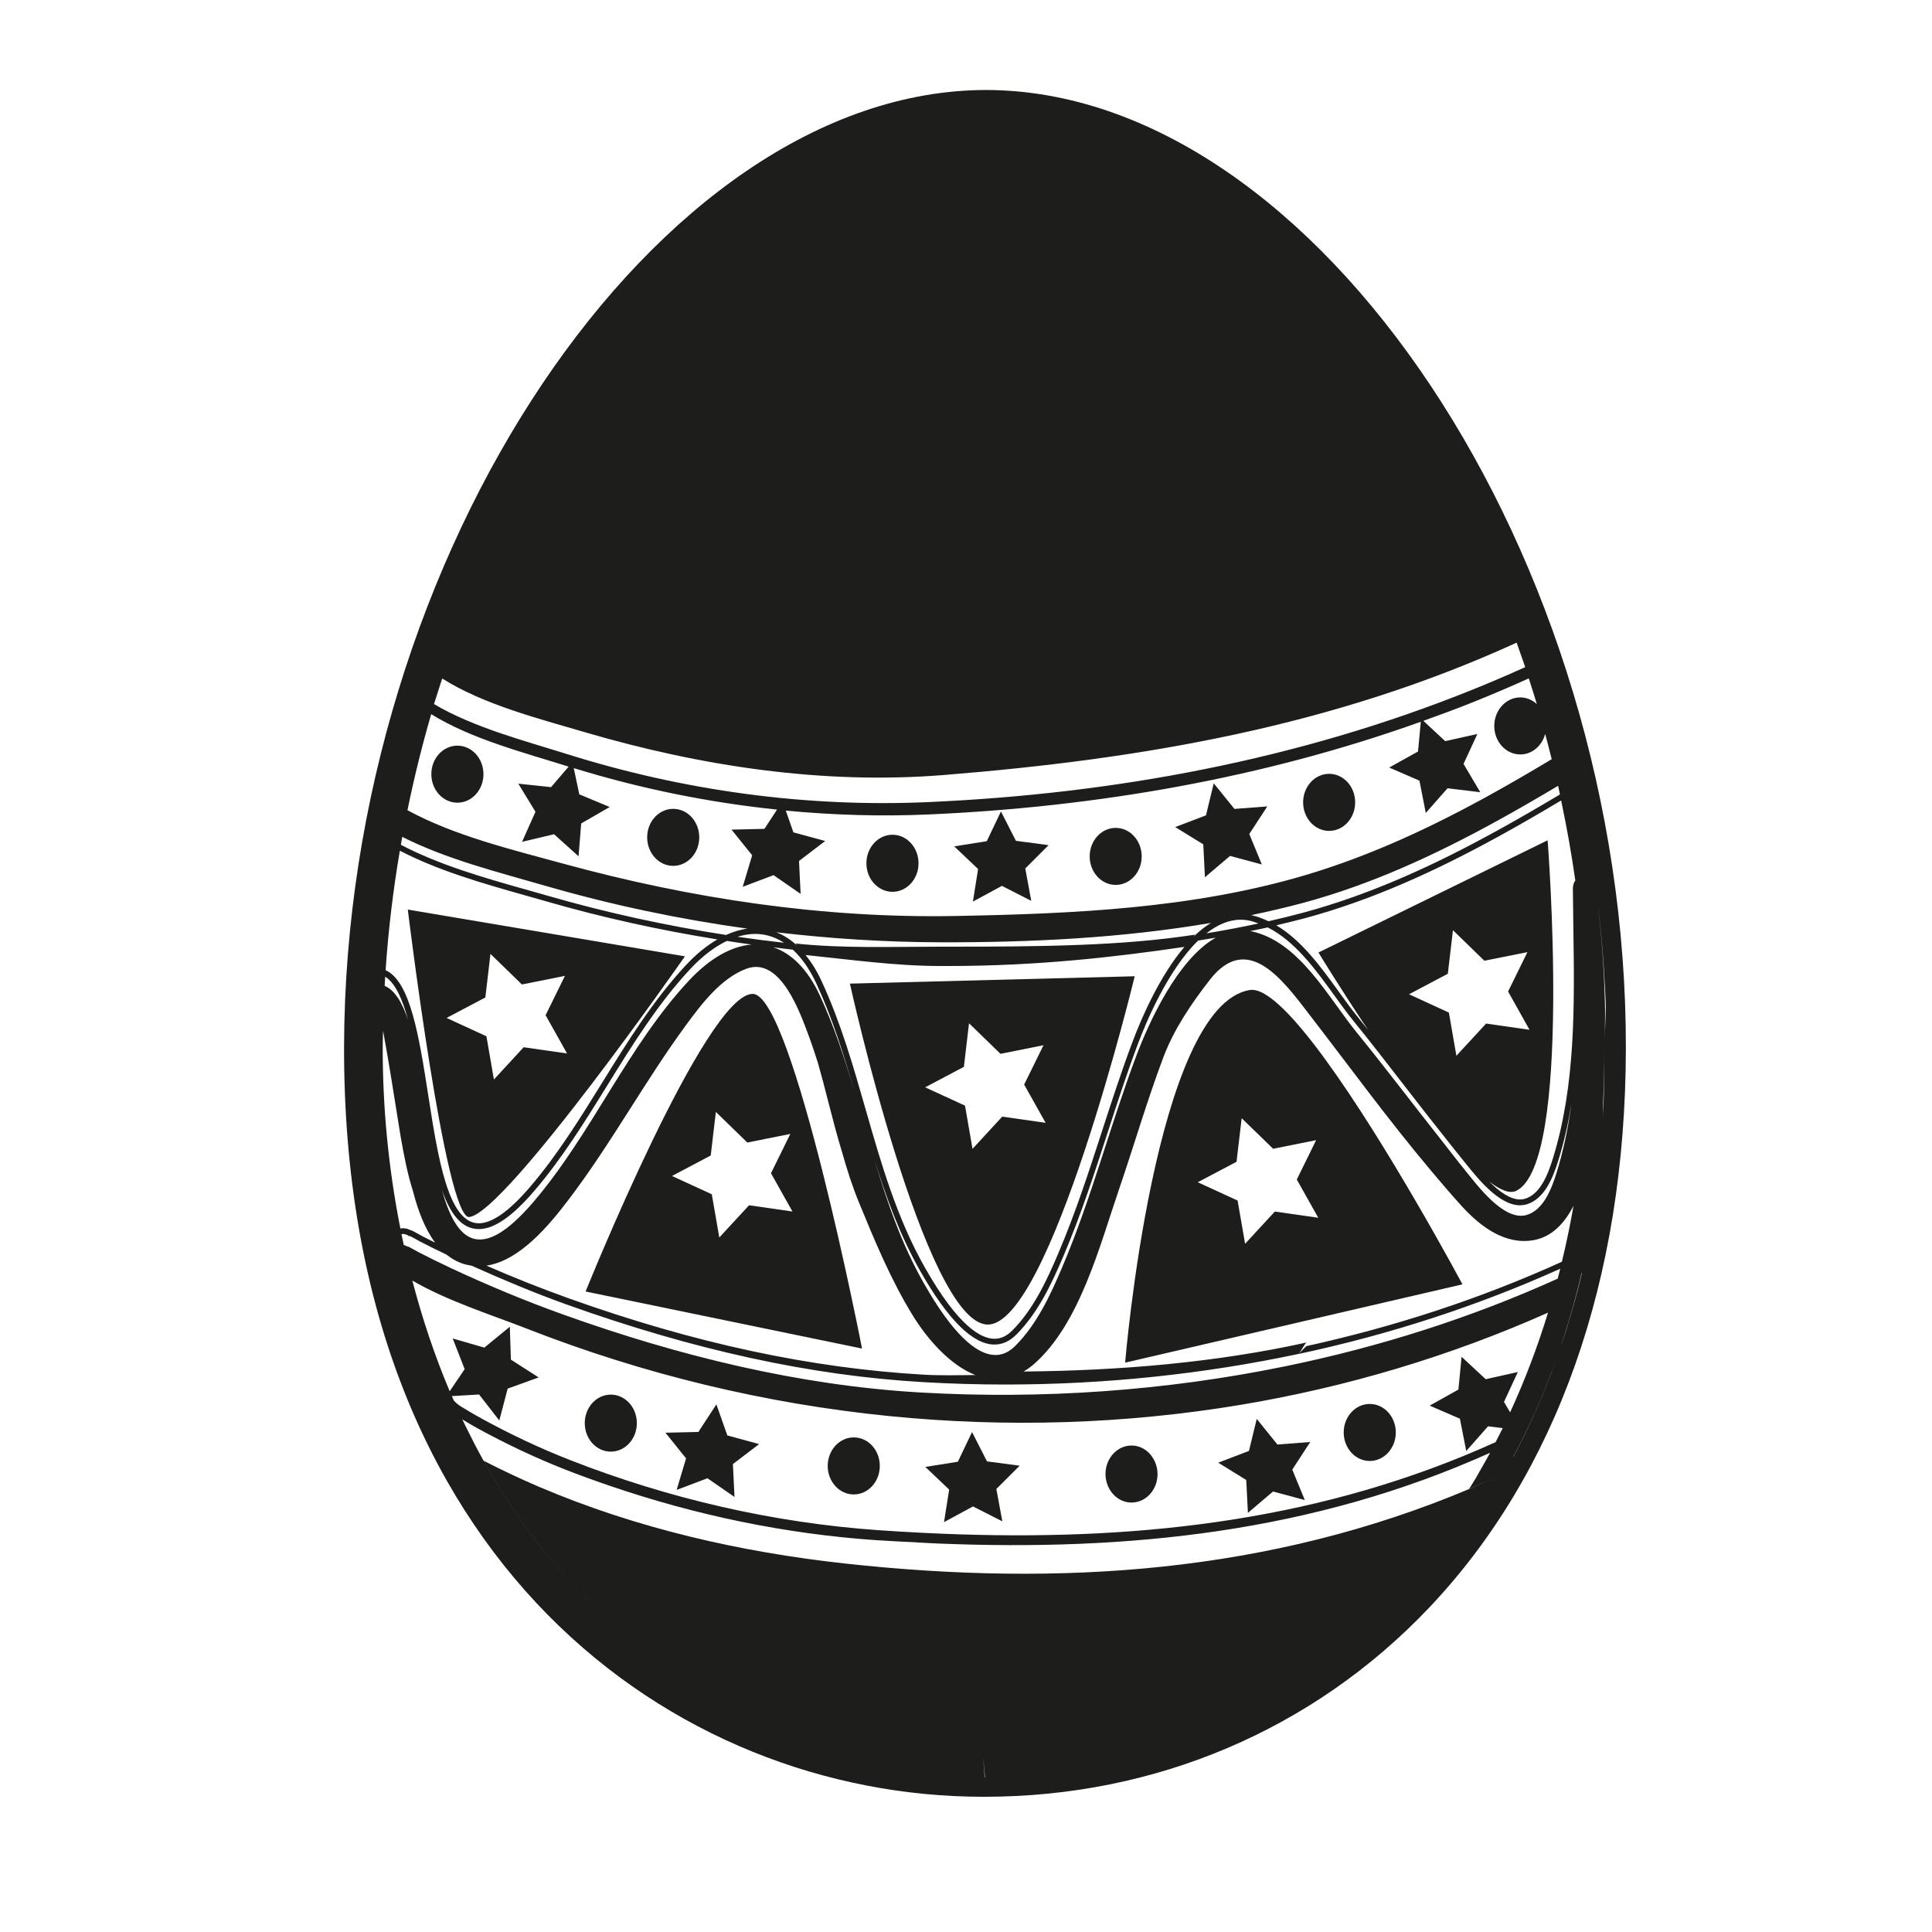 <?xml version="1.0" encoding="iso-8859-1"?>
<!-- Generator: Adobe Illustrator 17.1.0, SVG Export Plug-In . SVG Version: 6.00 Build 0)  -->
<!DOCTYPE svg PUBLIC "-//W3C//DTD SVG 1.1//EN" "http://www.w3.org/Graphics/SVG/1.1/DTD/svg11.dtd">
<svg version="1.1" id="Capa_1" xmlns="http://www.w3.org/2000/svg" xmlns:xlink="http://www.w3.org/1999/xlink" x="0px" y="0px"
	 viewBox="0 0 100 100" style="enable-background:new 0 0 100 100;" xml:space="preserve">
<g>
	<polygon style="fill:#1D1D1B;" points="52.584,43.521 51.809,42.002 51.075,43.54 49.39,43.808 50.626,44.981 50.358,46.666 
		51.858,45.853 53.377,46.628 53.068,44.951 54.274,43.745 	"/>
	<polygon style="fill:#1D1D1B;" points="63.894,41.869 62.823,40.544 62.421,42.202 60.828,42.809 62.281,43.703 62.368,45.406 
		63.666,44.302 65.312,44.745 64.663,43.169 65.595,41.74 	"/>
	<polygon style="fill:#1D1D1B;" points="51.086,75.641 50.313,74.122 49.578,75.66 47.894,75.927 49.129,77.101 48.862,78.785 
		50.362,77.973 51.881,78.745 51.571,77.07 52.777,75.865 	"/>
	<polygon style="fill:#1D1D1B;" points="66.119,74.768 65.049,73.442 64.646,75.099 63.053,75.708 64.505,76.603 64.592,78.305 
		65.891,77.201 67.537,77.643 66.887,76.067 67.818,74.638 	"/>
	<polygon style="fill:#1D1D1B;" points="37.647,74.298 37.08,72.691 36.148,74.118 34.442,74.157 35.511,75.485 35.023,77.117 
		36.617,76.514 38.018,77.483 37.935,75.78 39.292,74.746 	"/>
	<ellipse style="fill:#1D1D1B;" cx="23.675" cy="40.071" rx="1.349" ry="1.476"/>
	<ellipse style="fill:#1D1D1B;" cx="46.194" cy="44.683" rx="1.349" ry="1.477"/>
	<ellipse style="fill:#1D1D1B;" cx="34.845" cy="43.341" rx="1.348" ry="1.476"/>
	<ellipse style="fill:#1D1D1B;" cx="57.748" cy="44.327" rx="1.346" ry="1.476"/>
	<ellipse style="fill:#1D1D1B;" cx="68.796" cy="41.53" rx="1.347" ry="1.477"/>
	<ellipse style="fill:#1D1D1B;" cx="70.898" cy="74.144" rx="1.348" ry="1.476"/>
	<path style="fill:#1D1D1B;" d="M58.572,74.82c-0.745-0.002-1.35,0.658-1.352,1.473c0,0.218,0.045,0.424,0.122,0.61
		c0.211,0.51,0.676,0.867,1.222,0.869c0.745,0.002,1.349-0.658,1.351-1.473c0-0.231-0.052-0.447-0.138-0.642
		C59.56,75.164,59.104,74.821,58.572,74.82z"/>
	<path style="fill:#1D1D1B;" d="M44.194,74.4c-0.744-0.003-1.349,0.656-1.352,1.473c-0.001,0.815,0.6,1.477,1.347,1.479
		c0.742,0.002,1.349-0.658,1.349-1.473C45.541,75.063,44.939,74.4,44.194,74.4z"/>
	<ellipse style="fill:#1D1D1B;" cx="31.615" cy="73.661" rx="1.348" ry="1.476"/>
	<path style="fill:#1D1D1B;" d="M75.696,66.477c0,0-1.006-1.883-2.429-4.324c-2.681-4.6-6.847-11.186-8.573-10.91
		c-4.928,0.788-6.457,19.287-6.457,19.287l10.935-2.539L75.696,66.477z M65.985,62.71l-1.539,1.668l-0.388-2.237l-2.062-0.948
		l2.007-1.06l0.266-2.255l1.628,1.582l2.226-0.446l-1.001,2.039l1.112,1.978L65.985,62.71z"/>
	<path style="fill:#1D1D1B;" d="M38.967,51.444c-2.435-0.045-8.656,15.404-8.656,15.404l14.308,2.954
		C44.62,69.802,41.046,51.48,38.967,51.444z M37.231,64.053l-0.388-2.237l-2.062-0.947l2.006-1.061l0.266-2.255l1.628,1.584
		l2.227-0.446l-1.002,2.036l1.111,1.98l-2.246-0.323L37.231,64.053z"/>
	<path style="fill:#1D1D1B;" d="M24.293,62.993C26.208,62.751,35.451,49.5,35.451,49.5l-14.343-2.42
		C21.108,47.08,23.065,63.149,24.293,62.993z M25.122,51.628l0.264-2.255l1.628,1.583l2.227-0.446l-1.001,2.038l1.111,1.98
		l-2.247-0.323l-1.539,1.67l-0.388-2.237l-2.062-0.949L25.122,51.628z"/>
	<path style="fill:#1D1D1B;" d="M51.097,68.558c3.239,0.121,7.636-18.027,7.636-18.027l-14.742,0.381
		C43.991,50.912,47.858,68.437,51.097,68.558z M47.886,56.279l2.006-1.06l0.264-2.255l1.629,1.582l2.226-0.446l-1.001,2.038
		l1.112,1.979l-2.246-0.321l-1.539,1.668l-0.388-2.236L47.886,56.279z"/>
	<path style="fill:#1D1D1B;" d="M51.058,4.658c-17.027,0-33.186,24.056-33.249,49.497C17.744,80.784,34.91,93,50.886,93h0.081
		c8.839,0,17.001-3.469,22.982-9.763c6.648-6.995,10.177-16.997,10.206-28.92C84.218,28.835,68.156,4.701,51.058,4.658z
		 M20.819,43.315c2.295,1.164,5.015,1.841,7.437,2.542c3.416,0.987,6.906,1.722,10.43,2.21c-0.365,0.046-0.735,0.158-1.105,0.326
		c-3.114-0.482-6.2-1.153-9.236-2.031c-0.376-0.108-0.759-0.216-1.147-0.325c-2.212-0.622-4.484-1.279-6.448-2.311
		C20.773,43.589,20.794,43.451,20.819,43.315z M79.168,53.301l-2.246-0.322l-0.22,0.238l-1.32,1.43l-0.388-2.236l-2.062-0.948
		l2.007-1.061l0.266-2.255l1.627,1.581l0.494-0.099l1.733-0.346l-1.001,2.038L79.168,53.301z M74.836,58.936
		c0.275,0.345,0.547,0.693,0.825,1.033l0.179,0.222c0.657,0.821,1.757,2.196,2.835,2.195c0.114,0,0.226-0.016,0.333-0.046
		c0.922-0.268,1.366-1.355,1.65-2.273c0.296-0.952,0.514-1.923,0.675-2.905c-0.166,1.203-0.408,2.391-0.768,3.551
		c-0.249,0.795-0.667,1.919-1.549,2.175c-1.186,0.343-2.586-1.585-3.188-2.321c-0.373-0.455-0.728-0.926-1.094-1.388
		c-1.518-1.921-2.998-3.878-4.542-5.778c-1.475-1.82-2.95-4.67-5.43-5.201c-0.022-0.005-0.042-0.002-0.064-0.006
		c0.306-0.064,0.619-0.122,0.92-0.191c1.399,0.703,2.469,2.165,3.428,3.494c0.337,0.467,0.655,0.908,0.979,1.308
		c0.919,1.132,1.827,2.307,2.705,3.442C73.416,57.135,74.123,58.04,74.836,58.936z M62.444,48.309
		c0.548-0.429,1.14-0.704,1.768-0.704c0.157,0,0.315,0.017,0.472,0.05c0.157,0.034,0.305,0.091,0.454,0.143
		C64.264,47.989,63.364,48.157,62.444,48.309z M29.403,62.129c2.218-2.908,3.957-6.148,6.123-9.095
		c0.797-1.084,1.808-2.414,3.111-2.894c1.794-0.661,2.82,2.403,3.252,3.553c0.095,0.254,0.18,0.511,0.266,0.768
		c0.053,0.175,0.119,0.346,0.17,0.522c0.012,0.038,0.023,0.076,0.034,0.114c0.186,0.655,0.355,1.313,0.52,1.96
		c0.222,0.866,0.453,1.749,0.72,2.624c0.245,0.864,0.516,1.72,0.86,2.557c0.82,1.997,1.641,3.979,2.77,5.825
		c0.761,1.245,1.938,2.591,3.258,3.11c-0.9,0.005-1.8,0.031-2.692-0.021c-5.784-0.336-11.805-1.603-18.407-3.969
		c-1.383-0.496-2.795-1.055-4.211-1.674C26.914,65.255,28.445,63.385,29.403,62.129z M22.864,61.562
		c0.428,1.243,1.013,2.055,1.919,2.055c0,0,0.001,0,0.001,0c0.798,0,1.747-0.658,2.901-2.012c1.426-1.672,2.604-3.575,3.743-5.416
		c1.287-2.079,2.617-4.229,4.302-6.035c0.622-0.667,1.26-1.149,1.893-1.451c0.426,0.065,0.852,0.129,1.279,0.187
		c-1.065,0.085-2.186,0.733-3.232,1.853c-3.188,3.416-5.021,7.906-8.049,11.457C24.827,65.475,23.599,64.208,22.864,61.562z
		 M42.26,50.919c0.827,1.789,1.417,3.684,1.96,5.554c-0.497-1.672-1.037-3.33-1.774-4.925c-0.647-1.4-1.491-2.209-2.423-2.517
		c0.337,0.041,0.674,0.087,1.012,0.123C41.499,49.582,41.912,50.166,42.26,50.919z M41.696,49.431
		C44.013,49.668,46.341,50,48.674,50h0.415c4.603,0,8.602-0.458,12.215-0.989c-1.287,1.521-2.222,3.683-2.675,4.887
		c-0.575,1.524-1.085,3.098-1.579,4.62c-0.682,2.103-1.387,4.277-2.27,6.348c-0.579,1.365-1.29,2.914-2.392,4.007
		c-0.286,0.284-0.585,0.422-0.916,0.422c-0.686,0-1.861-0.631-3.573-3.639c-1.478-2.59-2.295-5.446-3.086-8.208
		c-0.634-2.216-1.29-4.506-2.283-6.653C42.272,50.229,41.988,49.791,41.696,49.431z M47.819,66.422
		c-1.17-2.052-1.914-4.239-2.573-6.45c0.614,1.988,1.334,3.974,2.394,5.832c1.431,2.515,2.721,3.79,3.833,3.79
		c0.408,0,0.787-0.171,1.126-0.509c1.141-1.132,1.867-2.711,2.457-4.103c0.888-2.082,1.595-4.264,2.279-6.373
		c0.492-1.518,1.001-3.088,1.574-4.606c0.397-1.057,1.532-3.79,3.106-5.319c0.307-0.048,0.612-0.098,0.913-0.151
		c-1.998,1.123-3.492,4.467-4.111,6.108c-1.366,3.632-2.326,7.4-3.848,10.975c-0.608,1.432-1.312,2.95-2.426,4.053
		C50.761,71.441,48.531,67.672,47.819,66.422z M61.858,48.406c-0.028,0.026-0.053,0.056-0.08,0.083
		c0.027-0.045,0.053-0.086,0.08-0.112C58.105,48.959,53.935,49,49.089,49h-0.414c-2.51,0-5.014,0.097-7.505-0.164
		c0.026,0.023,0.052,0.062,0.078,0.108c-0.026-0.025-0.052-0.056-0.078-0.079c-0.33-0.29-0.661-0.483-0.982-0.61
		c2.801,0.33,5.62,0.509,8.439,0.518c4.663,0.014,9.421-0.214,14.054-1.003C62.395,47.943,62.12,48.159,61.858,48.406z
		 M40.583,48.798c-0.806-0.091-1.61-0.194-2.413-0.311c0.311-0.095,0.619-0.148,0.921-0.148
		C39.626,48.339,40.124,48.5,40.583,48.798z M20.696,44.033c1.971,1.021,4.224,1.674,6.419,2.292
		c0.387,0.108,0.77,0.217,1.146,0.325c2.917,0.843,5.881,1.494,8.87,1.974c-0.547,0.318-1.092,0.758-1.621,1.325
		c-1.705,1.828-3.043,3.99-4.337,6.082c-1.133,1.831-2.305,3.726-3.716,5.379c-1.079,1.266-1.978,1.907-2.673,1.907c0,0,0,0,0,0
		c-1.585,0-2.111-3.374-2.62-6.637c-0.47-3.016-0.919-5.876-2.205-6.465C20.1,48.131,20.35,46.066,20.696,44.033z M19.937,50.553
		c0.521,0.323,0.893,1.155,1.186,2.243c-0.303-0.899-0.688-1.549-1.214-1.769C19.918,50.869,19.927,50.711,19.937,50.553z
		 M19.809,54.157c0.001-0.27,0.013-0.538,0.018-0.807c0.268,1.436,0.581,3.421,0.736,4.4c0.074,0.47,0.129,0.817,0.154,0.96
		l0.038,0.216c0.138,0.786,0.321,1.786,0.627,2.75c0.247,0.954,0.598,1.917,1.143,2.645c-0.209-0.104-0.417-0.207-0.638-0.321
		c-0.022-0.012-0.07-0.039-0.129-0.072c-0.393-0.221-0.458-0.249-0.509-0.253c-0.125-0.068-0.263-0.104-0.405-0.104
		c-0.041,0-0.08,0.014-0.12,0.02C20.107,60.478,19.801,57.297,19.809,54.157z M20.898,64.438c-0.04-0.186-0.081-0.371-0.119-0.558
		c0.021-0.003,0.042-0.011,0.064-0.011c0.125,0,0.243,0.042,0.348,0.125l0.018-0.022c0.067,0.028,0.299,0.158,0.402,0.216
		c0.062,0.035,0.114,0.064,0.138,0.077c0.486,0.25,0.932,0.469,1.365,0.675c0.225,0.182,0.472,0.331,0.749,0.435
		c0.17,0.064,0.338,0.102,0.506,0.13c0.011,0.002,0.022,0.001,0.033,0.003c1.642,0.737,3.282,1.423,4.884,1.998
		c6.629,2.375,12.678,3.696,18.491,4.033c1.409,0.082,2.841,0.124,4.255,0.124c5.153,0,10.257-0.538,15.175-1.583
		c0.138-0.135,0.276-0.453,0.412-0.59c-4.744,1.043-9.664,1.454-14.64,1.5c0.171-0.101,0.342-0.216,0.511-0.362
		c2.391-2.065,3.435-6.166,4.419-9.035c0.785-2.289,1.459-4.621,2.313-6.886c0.541-1.437,1.462-2.791,2.399-3.992
		c1.944-2.497,3.766-0.003,5.107,1.739c2.076,2.691,4.138,5.523,6.348,8.147c0.535,0.635,1.071,1.269,1.627,1.874
		c0.949,1.029,2.209,1.969,3.665,1.717c0.941-0.162,1.602-0.854,2.078-1.784c-0.169,0.973-0.372,1.94-0.602,2.899
		c-4.162,1.893-8.61,3.353-13.226,4.368c-0.136,0.138-0.274,0.272-0.412,0.407c4.733-1.006,9.287-2.492,13.553-4.413
		c-0.043,0.171-0.087,0.342-0.132,0.513c-4.482,2.028-9.223,3.535-14.078,4.532c-6.222,1.278-12.63,1.724-18.916,1.36
		c-6.299-0.365-12.524-1.9-18.447-4.022c-1.983-0.709-3.929-1.521-5.837-2.411c-0.566-0.264-1.128-0.543-1.685-0.828
		c-0.105-0.055-0.778-0.449-0.532-0.255C21.058,64.498,20.978,64.464,20.898,64.438z M23.577,72.686
		c-0.005-0.011-0.01-0.022-0.015-0.032c0.011,0.018,0.017,0.03,0.03,0.052C23.587,72.697,23.581,72.694,23.577,72.686z
		 M50.905,91.994c-0.002,0-0.004,0-0.007,0c0.023,0,0.045-0.001,0.068-0.001l-0.075-0.994c0,0,0,0,0.001,0l0.091,0.995
		C50.963,91.993,50.925,91.994,50.905,91.994z M76.057,77.066c-10.325,4.347-21.17,5.083-32.315,3.862
		c-5.433-0.596-10.802-1.822-15.84-3.97c-0.971-0.415-1.929-0.869-2.87-1.35c2.023,3.653,4.659,6.887,7.916,9.445
		c-3.257-2.557-5.894-5.791-7.918-9.445c-0.158-0.286-0.315-0.573-0.466-0.864c-0.134-0.259-0.265-0.52-0.393-0.782
		c-0.081-0.165-0.164-0.328-0.243-0.494c0.263,0.158,0.525,0.317,0.793,0.464c1.474,0.806,2.996,1.528,4.558,2.141
		c0.775,0.304,1.559,0.585,2.348,0.854c4.411,1.505,9.022,2.466,13.67,2.788c0.698,0.049,1.393,0.079,2.089,0.114
		c0.032,0.002,0.063,0.006,0.095,0.008c0.347,0.024,0.7,0.035,1.05,0.054c9.839,0.407,19.441-0.573,28.6-4.698
		c-0.147,0.274-0.304,0.541-0.458,0.81c-0.092,0.161-0.179,0.324-0.273,0.483c-0.116,0.196-0.239,0.386-0.359,0.58
		c0.516-0.217,1.032-0.435,1.546-0.671C77.073,76.63,76.573,76.848,76.057,77.066z M77.846,72.563l0.717-1.547L76.9,71.387
		l-1.249-1.16l-0.164,1.697L74,72.755l1.564,0.677l0.329,1.672l1.127-1.278l0.761,0.092c-0.12,0.245-0.245,0.486-0.369,0.727
		c-8.858,4.01-18.134,5.072-27.637,4.776c-1.421-0.044-2.847-0.118-4.278-0.217c-5.479-0.382-10.911-1.638-16.019-3.643
		c-1.563-0.612-3.086-1.334-4.559-2.142c-0.364-0.199-0.721-0.409-1.074-0.628c-0.172-0.106-0.305-0.25-0.352-0.291
		c-0.035-0.08-0.072-0.158-0.107-0.238l1.412-0.083l1.046,1.345l0.433-1.649l1.604-0.579l-1.437-0.922l-0.055-1.703l-1.319,1.081
		l-1.638-0.474l0.619,1.588l-0.775,1.145c-0.78-1.847-1.42-3.768-1.934-5.729c1.828,1.062,4.085,1.768,5.935,2.492
		c6.012,2.354,12.336,3.883,18.759,4.523c6.092,0.608,12.199,0.413,18.162-0.58c5.473-0.912,10.822-2.504,15.928-4.774
		c-0.542,1.77-1.196,3.496-1.962,5.158L77.846,72.563z M82.996,57.115c-0.012,0.228,0.011,0.452-0.004,0.677
		c0.014-0.226-0.027-0.449-0.016-0.677C83.024,56.201,83,55.273,83,54.323C83,55.273,83.043,56.2,82.996,57.115z M82.834,47.982
		c0.044,0.444,0.089,0.887,0.124,1.332c0.034,0.431,0.058,0.863,0.083,1.295c0.023,0.398,0.051,0.796,0.066,1.195
		c0.026,0.662-0.042,1.326-0.038,1.991c-0.004-0.665,0.024-1.329-0.001-1.991c-0.016-0.4-0.023-0.797-0.046-1.195
		c-0.025-0.432-0.04-0.865-0.074-1.295c-0.035-0.445-0.074-0.889-0.119-1.332c-0.03-0.298-0.06-0.595-0.094-0.893
		c0-0.013-0.001-0.025-0.002-0.038C82.769,47.361,82.802,47.671,82.834,47.982z M81.864,65.886c0,0.002,0.016,0.003,0.016,0.005
		c-0.223,0.951-0.482,1.865-0.756,2.764c-0.176,0.57-0.369,1.122-0.565,1.671c-0.092,0.26-0.182,0.521-0.278,0.776
		c-0.573,1.502-1.218,2.929-1.934,4.27c-0.036,0.015-0.084,0.028-0.12,0.042c0.036-0.015,0.076-0.027,0.112-0.042
		c1.499-2.807,2.698-5.968,3.525-9.481C81.863,65.89,81.864,65.888,81.864,65.886z M81.538,45.573
		c-0.079,0.109-0.128,0.25-0.126,0.437c0.004,0.67,0.014,1.346,0.024,2.024c0.06,3.996,0.122,8.129-1.063,11.942
		c-0.262,0.846-0.663,1.847-1.448,2.074c-0.08,0.022-0.163,0.034-0.249,0.034c-0.522,0-1.088-0.425-1.59-0.925
		c0.574,0.442,1.055,0.638,1.388,0.48c2.942-1.397,1.631-18.145,1.631-18.145l-2.555,1.251l-9.307,4.557c0,0,1.09,1.794,2.574,4.016
		c-0.187-0.234-0.371-0.472-0.559-0.703c-0.319-0.393-0.634-0.83-0.969-1.294c-0.911-1.263-1.917-2.649-3.228-3.428
		c0.498-0.118,0.995-0.236,1.48-0.366c3.543-0.956,6.849-2.492,9.957-4.195c1.128-0.618,2.23-1.256,3.306-1.9
		C81.093,42.797,81.339,44.177,81.538,45.573z M80.742,41.12c-1.06,0.635-2.145,1.265-3.255,1.876
		c-3.129,1.723-6.458,3.279-10.023,4.241c-0.592,0.16-1.196,0.307-1.808,0.447c-0.283-0.134-0.576-0.248-0.889-0.317
		c0.902-0.19,1.8-0.396,2.689-0.636c3.514-0.948,6.807-2.471,9.984-4.215c1.081-0.593,2.149-1.211,3.207-1.843
		C80.679,40.823,80.71,40.972,80.742,41.12z M79.546,36.442c-0.232-0.211-0.527-0.343-0.852-0.344
		c-0.743-0.002-1.348,0.658-1.351,1.473c-0.002,0.815,0.601,1.478,1.345,1.479c0.613,0.002,1.126-0.448,1.29-1.062
		c0.117,0.434,0.23,0.869,0.338,1.307c-1.007,0.606-2.02,1.197-3.043,1.765c-3.087,1.714-6.269,3.212-9.683,4.229
		c-5.852,1.741-12.068,2.009-18.131,2.122c-6.86,0.13-13.703-0.901-20.309-2.709c-2.624-0.718-5.64-1.443-8.06-2.767
		c0.346-1.686,0.756-3.346,1.229-4.971c2.07,1.287,4.83,1.998,7.085,2.708c0.009,0.003,0.019,0.005,0.029,0.008l-0.91,1.062
		l-1.695-0.179l0.888,1.454l-0.695,1.557l1.658-0.395l1.267,1.143l0.136-1.7l1.477-0.852l-1.575-0.655l-0.287-1.358
		c3.427,1.056,6.956,1.776,10.522,2.148l-0.652,0.996l-1.704,0.04l1.069,1.328l-0.489,1.633l1.596-0.605l1.401,0.97l-0.083-1.703
		l1.355-1.034l-1.645-0.447l-0.395-1.127c2.46,0.236,4.934,0.309,7.403,0.2c8.694-0.385,17.302-1.878,25.466-4.798l-0.145,1.541
		l-1.491,0.829l1.565,0.678l0.328,1.673l1.127-1.278l1.694,0.205l-0.867-1.467l0.717-1.548l-1.665,0.371l-1.131-1.051
		c0.883-0.318,1.764-0.64,2.636-0.993c0.947-0.383,1.888-0.781,2.821-1.205C79.27,35.553,79.413,35.995,79.546,36.442z
		 M78.702,33.834c0.002,0.006,0.004,0.012,0.006,0.018c0.078,0.227,0.161,0.45,0.237,0.678c-0.926,0.419-1.859,0.818-2.799,1.196
		c-8.94,3.596-18.479,5.366-28.12,5.791c-6.304,0.28-12.649-0.591-18.671-2.484c-2.186-0.687-4.844-1.377-6.891-2.59
		c0.062-0.206,0.132-0.408,0.196-0.613c0.021-0.068,0.043-0.135,0.065-0.203c0.054-0.17,0.108-0.339,0.163-0.508
		c2.122,1.342,5.014,2.084,7.359,2.772c5.998,1.764,12.33,2.728,18.588,2.225c10.313-0.828,20.177-2.519,29.666-6.852
		C78.569,33.454,78.636,33.644,78.702,33.834z"/>
</g>
</svg>
